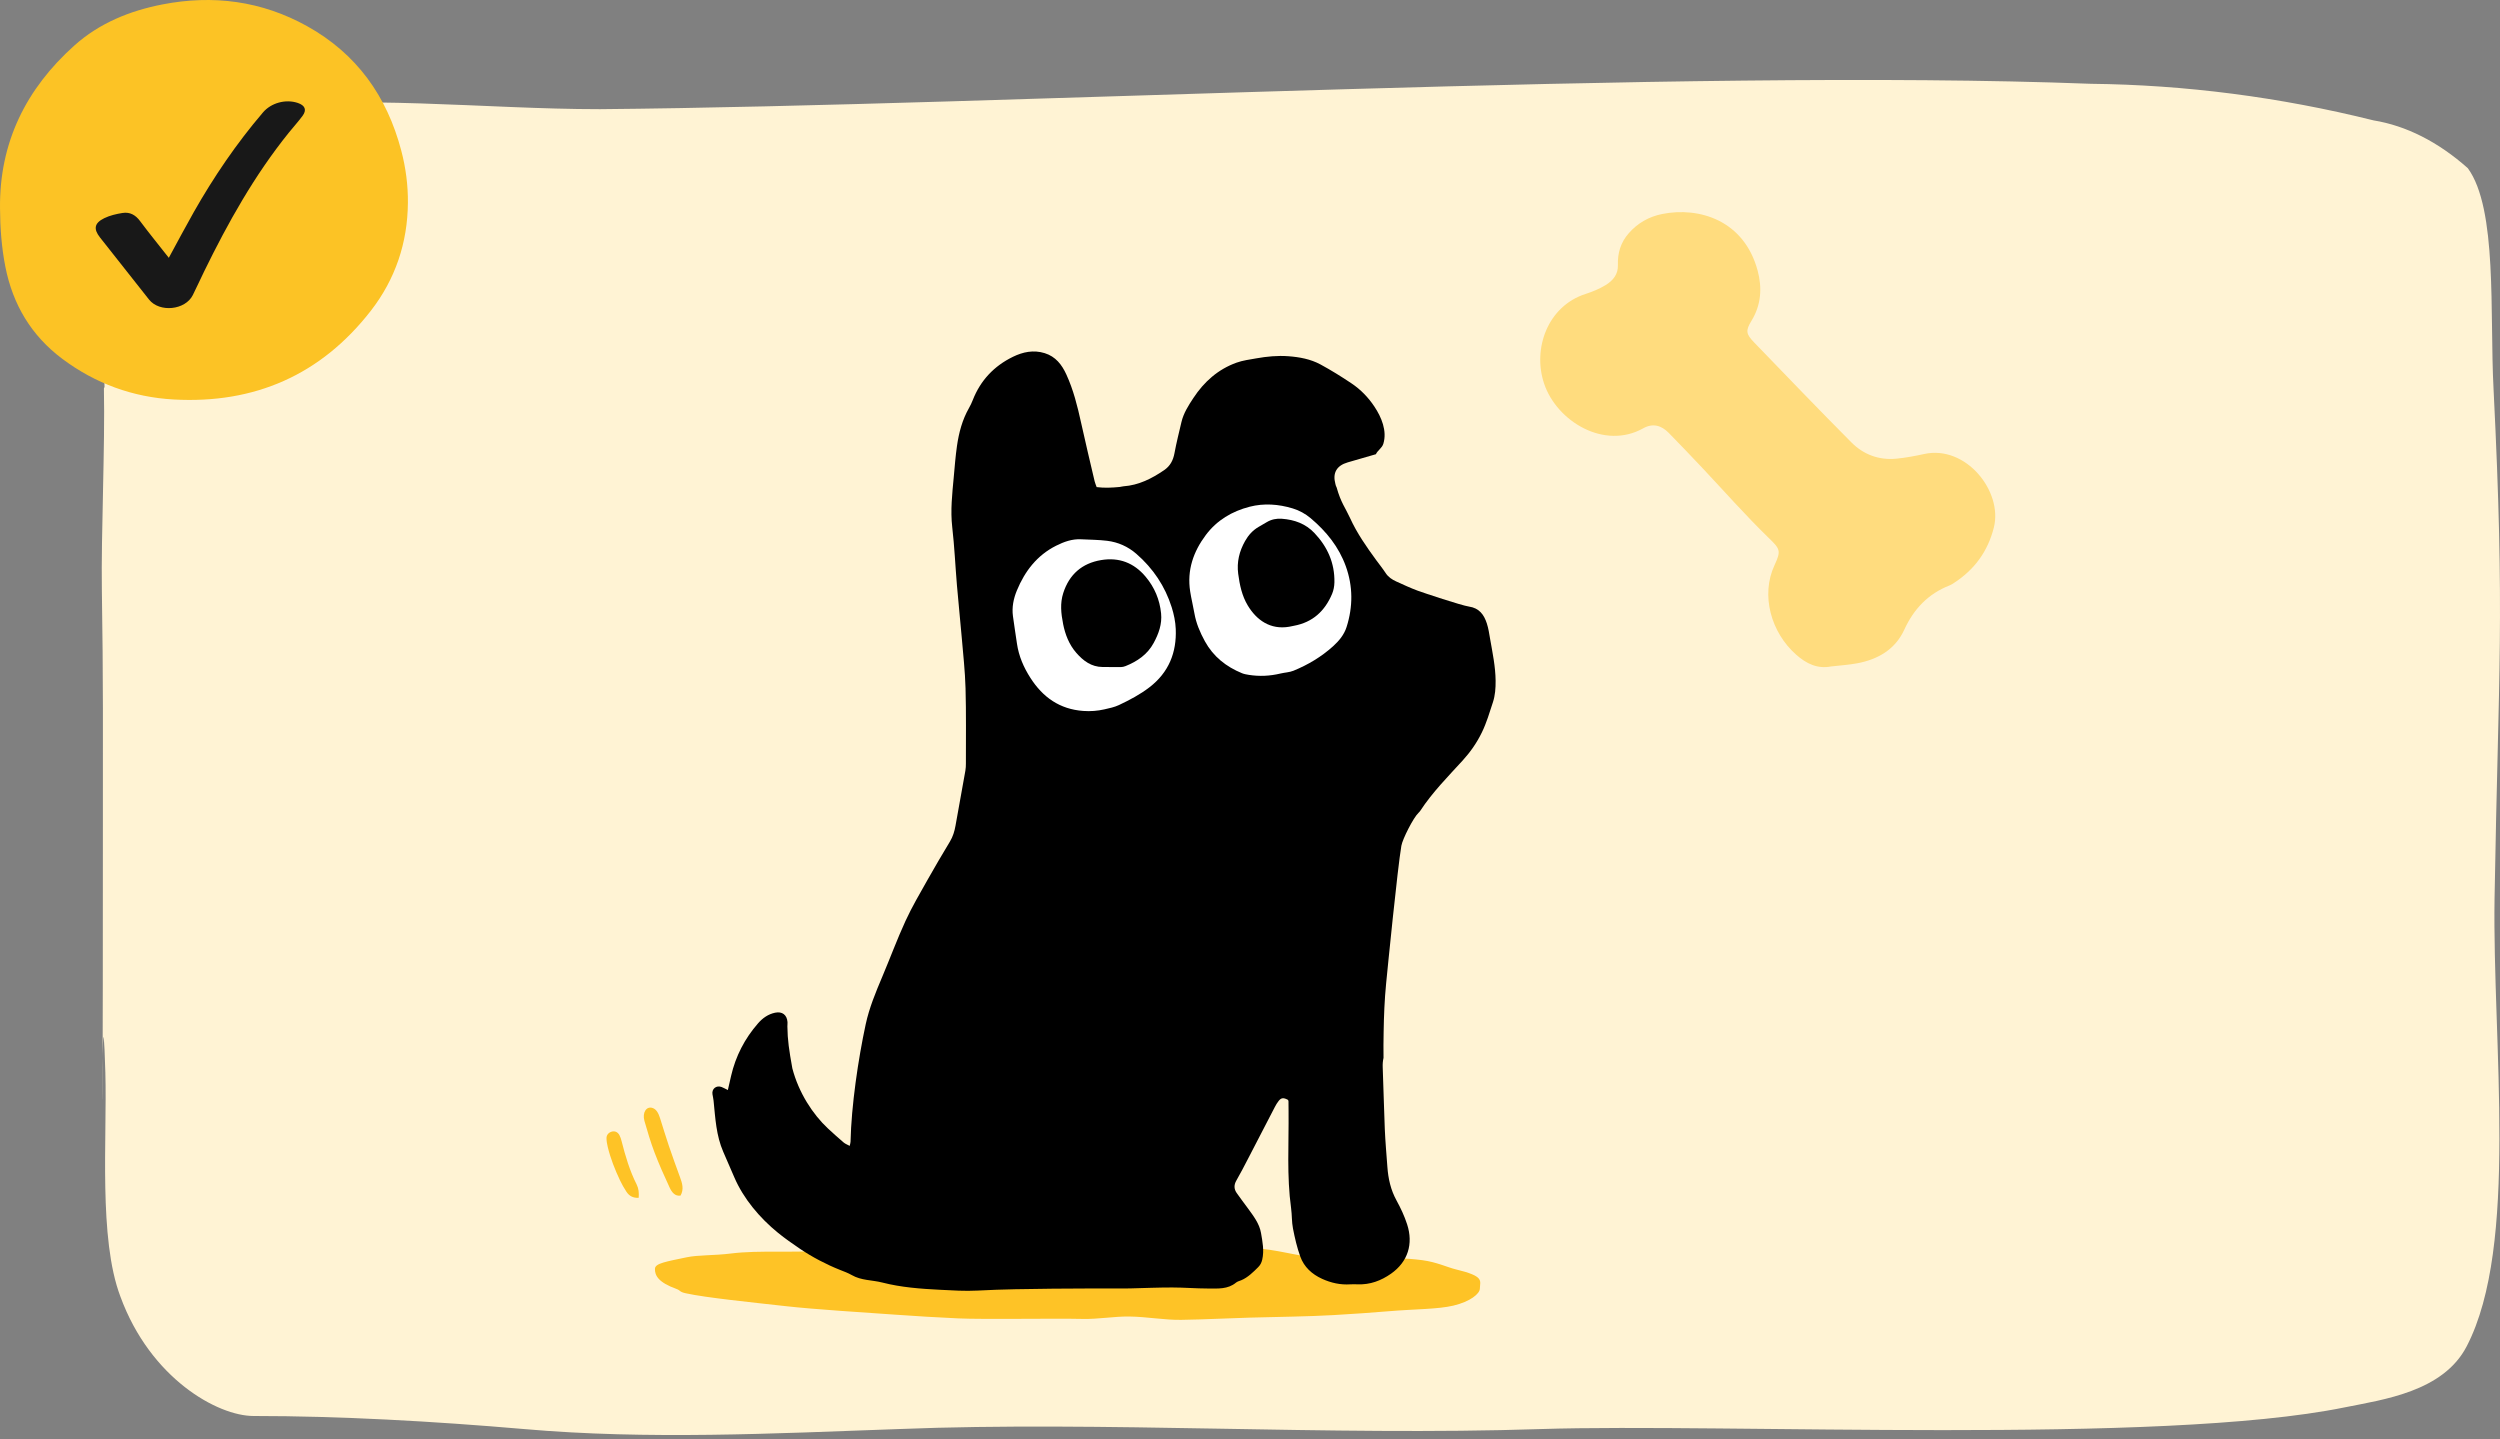<svg width="330" height="190" viewBox="0 0 330 190" fill="none" xmlns="http://www.w3.org/2000/svg">
<rect x="0" y="0" width="330" height="190" fill="#808080" stroke="none"/>
<path d="M13.716 51.275C13.879 58.766 13.336 70.693 13.445 77.79C13.635 89.618 13.581 97.503 13.581 109.134C13.581 179.853 13.282 120.871 13.907 141.57C14.151 150.293 12.983 163.452 15.89 171.14C19.857 181.983 28.741 186.911 33.468 186.911C44.852 186.911 57.159 187.601 69.195 188.636C85.496 190.065 102.042 189.227 118.588 188.636C145.756 187.552 175.234 189.572 203.354 188.636C227.806 187.847 285.077 190.755 309.475 185.777C314.61 184.742 322.516 183.707 325.613 177.695C332.514 164.388 328.982 137.68 329.281 118.558C329.797 87.903 330.666 81.831 329.145 51.275C328.629 41.419 329.688 27.57 325.749 22.198C321.848 18.734 317.631 16.596 313.306 15.89C300.933 12.812 288.464 11.199 275.976 11.06C221.937 8.99 133.367 13.918 79.193 14.411C63.788 14.411 47.46 12.39 31.403 14.411C23.008 15.594 17.602 17.516 14.559 28.901C13.336 33.484 13.662 46.1 13.798 51.078" fill="#FFF3D4"/>
<path d="M0.002 27.505C-0.09 18.805 3.438 11.719 9.819 6.005C13.111 3.056 17.133 1.422 21.44 0.584C28.125 -0.717 34.54 0.121 40.529 3.448C47.077 7.084 51.082 12.696 52.968 19.884C53.56 22.138 53.864 24.437 53.843 26.773C53.799 32.061 52.181 36.858 48.957 41.013C42.375 49.495 33.59 53.325 22.928 52.733C17.538 52.433 12.597 50.635 8.239 47.377C4.125 44.302 1.684 40.192 0.703 35.187C0.206 32.653 0.019 30.093 0.002 27.505Z" fill="#FCC325"/>
<path d="M22.286 34.027C23.433 31.919 24.479 29.938 25.588 27.983C28.217 23.352 31.21 18.942 34.714 14.839C35.79 13.579 37.7 13.052 39.301 13.586C40.271 13.91 40.52 14.502 39.938 15.292C39.372 16.058 38.722 16.767 38.123 17.512C33.567 23.168 30.093 29.399 26.957 35.808C26.447 36.853 25.97 37.912 25.449 38.954C24.458 40.943 21.056 41.29 19.667 39.536C17.501 36.809 15.346 34.075 13.194 31.337C12.319 30.22 12.448 29.444 13.763 28.8C14.495 28.443 15.349 28.242 16.173 28.112C17.154 27.956 17.89 28.381 18.475 29.165C19.681 30.779 20.958 32.345 22.282 34.031L22.286 34.027Z" fill="#181818"/>
<g clip-path="url(#clip0_7766_8132)">
<path d="M86.452 167.476C86.43 168.37 86.904 169.28 89.306 170.146C89.853 170.343 89.641 170.518 90.518 170.712C93.17 171.301 99.371 171.924 103.798 172.422C107.381 172.825 114.059 173.25 118.332 173.547C121.066 173.737 123.483 173.891 126.467 174.027C129.958 174.184 139.172 174.008 142.883 174.098C144.97 174.148 147.04 173.754 149.064 173.78C151.405 173.81 153.689 174.255 155.926 174.221C159.059 174.173 162.082 174.007 164.962 173.927C168.94 173.817 172.645 173.787 176.007 173.593C178.652 173.441 181.083 173.27 183.262 173.087C186.871 172.785 189.781 172.83 191.847 172.341C194.082 171.812 195.325 170.77 195.341 170.109C195.367 169.028 196.001 168.476 192.139 167.548C191.062 167.289 189.646 166.596 187.756 166.345C185.678 166.07 183.099 165.99 180.18 166.004C178.261 166.014 176.192 166.139 174.03 166.015C171.274 165.856 168.375 164.852 165.383 164.768C161.814 164.668 158.134 164.997 154.522 164.846C150.585 164.681 148.004 164.509 144.406 164.423C143.433 164.399 132.819 164.246 131.858 164.295C127.672 164.509 127.755 164.526 123.886 164.797C118.869 165.15 114.184 164.745 109.921 165.047C104.726 165.416 100.2 164.999 96.526 165.458C94.172 165.752 92.185 165.634 90.605 165.969C87.942 166.533 86.471 166.751 86.454 167.476L86.452 167.476Z" fill="#FEC326"/>
<path d="M184.334 158.447C183.575 157.068 183.244 155.58 183.134 154.028C183.014 152.366 182.865 150.706 182.793 149.042C182.677 146.319 182.626 143.593 182.518 140.87C182.501 140.442 182.534 140.035 182.625 139.642C182.604 138.513 182.622 137.383 182.639 136.255C182.673 134.108 182.759 131.962 182.968 129.825C183.179 127.68 184.462 114.705 184.98 111.642C185.128 110.765 186.574 107.914 187.24 107.297C187.333 107.21 187.421 107.112 187.49 107.005C189.081 104.578 191.118 102.525 193.062 100.397C194.089 99.273 194.941 98.049 195.606 96.681C196.227 95.405 196.623 94.054 197.061 92.712C197.367 91.775 197.429 90.834 197.421 89.866C197.403 87.996 197.017 86.176 196.697 84.346C196.577 83.653 196.477 82.947 196.259 82.282C195.882 81.136 195.259 80.261 193.893 80.064C192.923 79.925 187.851 78.237 187.135 77.971C186.175 77.614 185.242 77.179 184.308 76.756C183.749 76.503 183.251 76.176 182.9 75.635C182.518 75.045 182.068 74.498 181.653 73.928C180.367 72.165 179.119 70.383 178.208 68.382C177.598 67.043 176.99 66.34 176.434 64.34C176.349 64.209 176.315 64.042 176.273 63.888C175.877 62.431 176.429 61.46 177.894 61.035C179.12 60.679 180.347 60.325 181.618 59.957C181.854 59.432 182.424 59.156 182.6 58.58C183.119 56.881 182.354 55.076 181.424 53.674C180.624 52.467 179.609 51.417 178.403 50.609C177.074 49.719 175.711 48.869 174.305 48.108C172.994 47.399 171.528 47.129 170.049 47.021C168.634 46.918 167.228 47.053 165.836 47.302C164.954 47.46 164.048 47.573 163.213 47.874C160.78 48.751 158.932 50.398 157.526 52.538C156.876 53.526 156.228 54.533 155.951 55.711C155.628 57.082 155.285 58.449 155.028 59.833C154.854 60.773 154.459 61.518 153.668 62.058C152.034 63.173 150.308 64.052 148.287 64.193C148.128 64.204 147.973 64.262 147.814 64.278C146.799 64.378 145.785 64.43 144.758 64.298C144.652 63.995 144.546 63.763 144.489 63.518C143.884 60.93 143.263 58.345 142.693 55.75C142.218 53.587 141.683 51.443 140.754 49.423C140.163 48.137 139.343 47.063 137.898 46.615C136.421 46.157 135.019 46.458 133.705 47.099C131.219 48.313 129.422 50.209 128.405 52.811C128.266 53.169 128.1 53.52 127.909 53.854C127.019 55.413 126.572 57.116 126.32 58.869C126.125 60.232 126.02 61.607 125.895 62.979C125.694 65.178 125.44 67.365 125.696 69.591C125.989 72.136 126.1 74.702 126.316 77.257C126.507 79.523 126.747 81.786 126.941 84.052C127.134 86.318 127.387 88.585 127.451 90.855C127.544 94.158 127.493 97.466 127.498 100.771C127.498 101.091 127.486 101.416 127.43 101.73C127.002 104.157 126.559 106.582 126.124 109.008C125.993 109.739 125.784 110.432 125.395 111.079C124.388 112.756 123.39 114.438 122.432 116.144C121.428 117.932 120.379 119.707 119.525 121.568C118.415 123.984 117.494 126.487 116.457 128.937C115.593 130.979 114.741 133.033 114.274 135.198C113.281 139.8 112.372 145.975 112.272 150.71C112.269 150.862 112.212 151.012 112.16 151.256C111.855 151.09 111.579 150.992 111.37 150.815C110.664 150.213 109.972 149.593 109.292 148.961C107.287 147.095 105.425 144.235 104.588 141.015C104.16 138.632 103.957 137.296 103.935 135.493C103.932 135.301 103.964 135.107 103.951 134.917C103.881 133.957 103.248 133.479 102.312 133.677C101.394 133.87 100.669 134.386 100.065 135.077C98.302 137.096 97.106 139.409 96.503 142.024C96.368 142.61 96.235 143.196 96.076 143.889C95.713 143.708 95.491 143.574 95.253 143.485C94.556 143.224 93.934 143.72 94.046 144.439C94.09 144.723 94.162 145.004 94.191 145.29C94.427 147.637 94.533 149.882 95.471 152.043C95.956 153.161 96.445 154.276 96.925 155.396C98.14 158.231 100.289 160.773 102.706 162.738C103.622 163.484 104.599 164.161 105.577 164.827C107.188 165.922 109.076 166.909 110.858 167.618C111.393 167.831 111.942 168.027 112.437 168.312C113.703 169.041 115.084 168.943 116.476 169.298C118.964 169.935 121.524 170.123 124.073 170.251C125.726 170.335 127.383 170.445 129.055 170.355C132.351 170.177 135.655 170.148 138.957 170.106C142.134 170.065 145.313 170.085 148.491 170.079C148.747 170.079 149.005 170.075 149.261 170.068C151.086 170.024 152.911 169.945 154.736 169.947C156.305 169.949 157.872 170.082 159.441 170.084C160.761 170.085 162.067 170.206 163.154 169.305C163.344 169.148 163.614 169.087 163.851 168.989C164.691 168.642 165.442 167.908 166.085 167.26C166.364 166.979 166.52 166.677 166.613 166.275C166.889 165.078 166.652 163.909 166.454 162.755C166.239 161.499 165.442 160.494 164.712 159.483C164.224 158.808 163.708 158.153 163.236 157.466C162.881 156.95 162.864 156.414 163.194 155.841C163.737 154.898 164.235 153.929 164.736 152.963C165.919 150.687 167.091 148.405 168.275 146.13C168.422 145.846 168.588 145.565 168.787 145.317C169.132 144.886 169.426 144.868 170.016 145.185C170.039 145.244 170.079 145.303 170.08 145.363C170.087 145.811 170.085 146.261 170.09 146.71C170.135 150.972 169.838 155.243 170.426 159.493C170.548 160.378 170.501 161.291 170.673 162.164C170.919 163.417 171.204 164.676 171.64 165.872C172.139 167.246 173.17 168.193 174.517 168.806C175.71 169.349 176.939 169.619 178.249 169.533C178.568 169.512 178.891 169.521 179.211 169.533C180.85 169.593 182.298 169.055 183.618 168.125C185.845 166.558 186.582 164.198 185.739 161.607C185.378 160.499 184.89 159.461 184.334 158.449V158.447Z" fill="black"/>
<path d="M169.01 88.906C169.586 88.769 170.207 88.755 170.745 88.534C172.659 87.75 174.425 86.7 175.966 85.306C176.749 84.598 177.424 83.789 177.75 82.761C178.6 80.082 178.598 77.391 177.647 74.747C176.727 72.192 175.071 70.14 173.007 68.403C172.303 67.81 171.505 67.374 170.631 67.109C168.762 66.543 166.838 66.405 164.952 66.889C162.636 67.483 160.629 68.672 159.17 70.619C157.516 72.825 156.667 75.282 157.103 78.073C157.253 79.037 157.493 79.988 157.66 80.95C157.89 82.275 158.406 83.485 159.049 84.655C160.159 86.673 161.85 88.008 163.949 88.867C164.236 88.983 164.553 89.035 164.861 89.085C166.254 89.305 167.631 89.235 169.009 88.908L169.01 88.906Z" fill="white"/>
<path d="M145.799 93.631C146.443 93.485 147.107 93.347 147.696 93.069C149.11 92.4 150.494 91.675 151.746 90.708C154.272 88.755 155.326 86.145 155.199 83.033C155.16 82.069 154.956 81.085 154.665 80.162C153.785 77.376 152.207 75.027 149.999 73.107C148.887 72.141 147.584 71.564 146.14 71.385C145.004 71.245 143.851 71.246 142.706 71.186C141.518 71.123 140.438 71.516 139.406 72.035C136.883 73.305 135.275 75.4 134.222 77.958C133.781 79.033 133.552 80.162 133.709 81.332C133.87 82.54 134.064 83.743 134.238 84.95C134.476 86.601 135.117 88.082 136.016 89.483C137.659 92.048 139.885 93.618 142.99 93.845C143.947 93.915 144.874 93.841 145.798 93.632L145.799 93.631Z" fill="white"/>
<path d="M170.788 82.605C170.582 82.643 170.379 82.695 170.173 82.73C167.676 83.155 165.862 81.851 164.7 79.915C163.934 78.637 163.634 77.203 163.442 75.74C163.24 74.193 163.586 72.774 164.346 71.424C164.786 70.643 165.353 70.009 166.126 69.557C166.486 69.346 166.849 69.139 167.208 68.926C167.827 68.558 168.489 68.422 169.209 68.476C170.866 68.6 172.341 69.127 173.506 70.36C175.233 72.185 176.192 74.332 176.143 76.87C176.133 77.382 176.033 77.924 175.835 78.394C174.881 80.653 173.289 82.146 170.788 82.605Z" fill="black"/>
<path d="M140.331 82.362C140.051 80.961 139.919 79.624 140.349 78.283C141.139 75.823 142.824 74.351 145.352 73.93C147.701 73.538 149.677 74.281 151.224 76.128C152.404 77.536 153.081 79.15 153.264 80.969C153.407 82.382 152.942 83.656 152.287 84.868C151.466 86.389 150.128 87.3 148.565 87.927C148.373 88.003 148.158 88.052 147.953 88.055C147.152 88.064 146.351 88.05 145.549 88.045C144.061 88.036 142.984 87.224 142.071 86.175C141.109 85.072 140.606 83.746 140.329 82.362H140.331Z" fill="black"/>
<path d="M84.307 158.109C83.534 158.154 83.034 157.844 82.684 157.303C82.372 156.82 82.082 156.317 81.837 155.797C81.168 154.374 80.585 152.915 80.218 151.38C80.129 151.009 80.061 150.623 80.057 150.243C80.052 149.791 80.372 149.459 80.802 149.362C81.18 149.278 81.545 149.434 81.763 149.834C81.898 150.084 81.983 150.367 82.054 150.644C82.551 152.605 83.124 154.539 84.039 156.354C84.309 156.89 84.356 157.453 84.306 158.108L84.307 158.109Z" fill="#FEC326"/>
<path d="M89.832 157.819C89.096 157.933 88.679 157.376 88.388 156.751C87.686 155.241 87.001 153.712 86.403 152.14C85.887 150.786 85.472 149.374 85.067 147.967C84.75 146.859 85.332 145.969 86.156 146.258C86.671 146.44 86.936 146.994 87.128 147.602C87.511 148.816 87.88 150.037 88.286 151.24C88.754 152.621 89.249 153.991 89.749 155.356C90.048 156.171 90.311 156.966 89.832 157.818V157.819Z" fill="#FEC326"/>
</g>
<path d="M241.73 87.965C239.903 88.333 238.435 87.598 237.118 86.441C233.758 83.488 232.394 78.551 234.239 74.598C235.141 72.668 234.97 72.463 233.42 70.957C230.381 68.003 227.582 64.819 224.679 61.735C223.229 60.193 221.759 58.666 220.283 57.151C219.31 56.154 218.187 55.819 216.905 56.537C211.745 59.425 205.495 55.597 203.827 50.654C202.268 46.031 204.29 40.421 209.267 38.811C210.187 38.511 211.094 38.15 211.937 37.636C212.936 37.026 213.605 36.187 213.564 34.997C213.508 33.39 213.935 32 214.99 30.793C216.178 29.432 217.68 28.593 219.419 28.246C224.27 27.276 230.222 29.058 232.011 35.73C232.621 38.01 232.474 40.249 231.198 42.339C230.399 43.653 230.458 44.074 231.554 45.21C235.815 49.622 240.065 54.052 244.391 58.402C245.982 60.003 248.021 60.765 250.308 60.546C251.543 60.427 252.771 60.196 253.986 59.929C259.511 58.716 264.382 64.863 263.192 69.617C262.393 72.804 260.619 75.2 257.914 76.955C257.731 77.074 257.548 77.196 257.348 77.273C254.531 78.376 252.63 80.359 251.36 83.129C250.161 85.744 247.865 87.055 245.116 87.562C244.002 87.767 242.861 87.838 241.733 87.968L241.73 87.965Z" fill="#FFDC7E"/>
<defs>
<clipPath id="clip0_7766_8132">
<rect width="117.364" height="127.823" fill="white" transform="translate(80.058 46.398)"/>
</clipPath>
</defs>
</svg>
